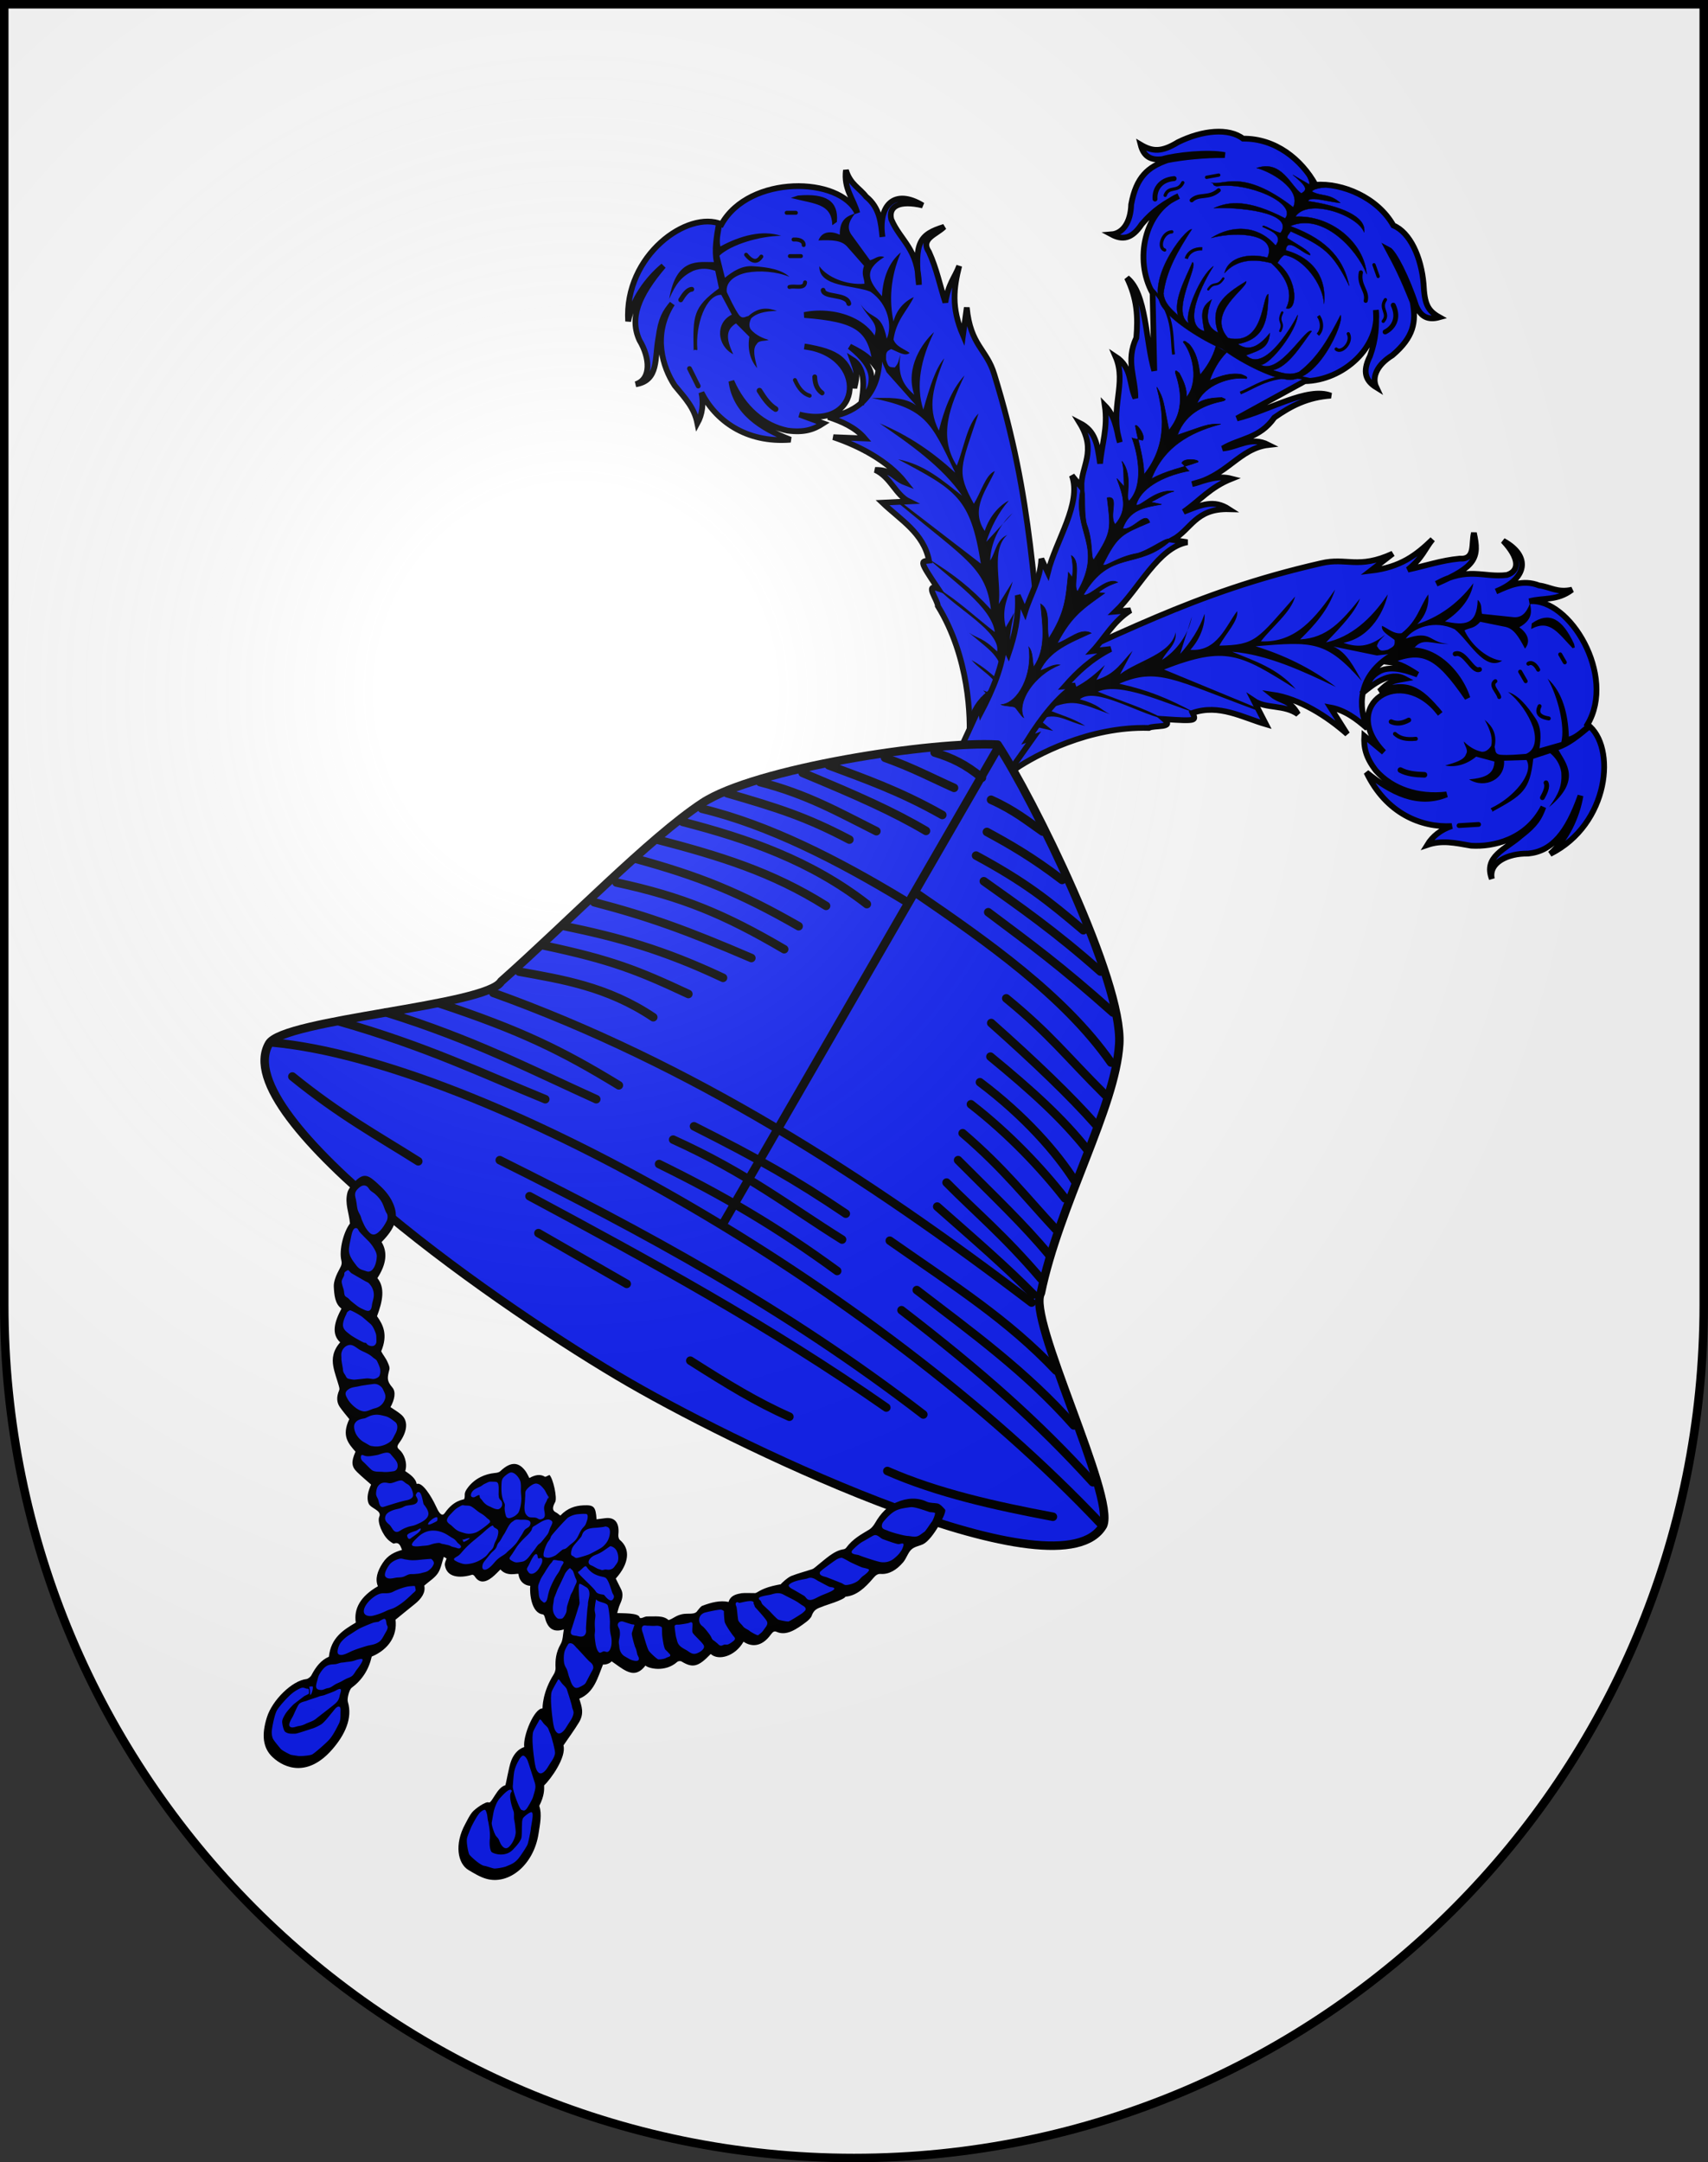 <svg xmlns="http://www.w3.org/2000/svg" xmlns:xlink="http://www.w3.org/1999/xlink" height="763" width="603" version="1.0"><rect width="100%" height="100%" fill="#333333" stroke="none"/><defs><radialGradient xlink:href="#a" id="b" gradientUnits="userSpaceOnUse" gradientTransform="matrix(1.215 0 0 1.267 -839.192 -490.49)" cx="858.042" cy="579.933" fx="858.042" fy="579.933" r="300"/><linearGradient id="a"><stop style="stop-color:#fff;stop-opacity:.314" offset="0"/><stop offset=".19" style="stop-color:#fff;stop-opacity:.251"/><stop style="stop-color:#6b6b6b;stop-opacity:.125" offset=".6"/><stop style="stop-color:#000;stop-opacity:.125" offset="1"/></linearGradient></defs><path d="M1.5 1.5v458.868c0 166.311 134.314 301.132 300 301.132s300-134.821 300-301.132V1.5H1.5z" style="fill:#fff"/><path d="M335.193 343.62c5.155 14.361 33.817 16.122 34.125-10.955-6.716-55.122-6.405-92.796-23.3-147.434-3.226-10.827-10.33-12.446-11.86-28.847l-1.63 11.954c-5.148-11.9-3.995-20.408-1.63-29.884-1.992 5.252-4.712 7.596-5.977 15.757-2.354-7.245-3.74-14.49-7.063-21.734-3.885-5.803 3.135-7.487 6.52-10.867-10.408 3.242-13.06 6.485-10.867 24.994-.35-15.719-7.97-18.836-11.954-28.254-1.288-5.627 3.482-8.347 13.584-5.977-12.096-7.346-19.346-.395-17.387 13.584-.658-6.038-1.074-12.561-7.064-17.387-2.898-3.804-6.765-5.184-8.693-11.41-1.036 8.096 3.26 12.315 4.89 18.473-7.324-15.876-46.641-16.535-58.589 4.85-14.407-6.237-42.05 13.309-40.3 41.878 1.92-9.18 8.204-18.12 15.214-23.907-10.954 12.866-14.638 22.583-10.324 32.057 4.546 7.55 5.214 16.798-1.63 19.017 10.226-1.612 8.094-11.464 9.839-20.104 1.084-8.282 2.895-10.991 5.918-14.67-8.604 13.469-4.122 27.422 1.087 35.318 4.714 5.675 8.458 9.655 9.78 16.3 2.117-3.862 2.78-8.451 1.747-13.283 5.954 11.79 18.936 21.884 38.46 20.346-12.871-4.938-23.805-12.058-25.53-25.236 4.998 11.546 13.873 19.214 24.201 21.308 7.253.974 11.355-.474 15.457-3.135l-10.324-3.803c27.381 6.94 29.802-25.862 2.173-29.341 14.456 2.332 19.219 5.633 21.558 17.9 1.51-5.918 1.082-6.99-.8-12.18 6.239 3.92 4.723 13.172 3.693 19.274 1.992-4.71 4.711-6.026 4.523-11.704-.23-4.107-3.368-8.456-9.413-13.29 6.647 3.316 8.69 5.178 11.219 8.495-1.778-16.326-7.919-20.293-30.78-22.079 13.592-2.872 32.999 3.222 32.292 20.948-1.183 15.847-12.06 21.757-21.968 23.063 5.737 1.868 11.716 4.462 15.757 9.237l-13.584-.543c10.809 3.612 23.555 10.132 30.971 19.56-4.709-1.81-5.54-5.56-12.915-5.433 6.706 3.074 8.808 10.752 14.545 13.583l-11.41.544c7.67 7.362 17.764 13.027 20.104 24.994-3.58.35-4.25-.028 3.803 11.953-5.816-2.068 0 5.072 0 7.607 13.558 21.992 14.272 48.345 13.532 58.462z" style="fill:#0f1fef;fill-opacity:1;fill-rule:evenodd;stroke:#000;stroke-width:2.48;stroke-linecap:butt;stroke-linejoin:miter;stroke-miterlimit:4;stroke-opacity:1;stroke-dasharray:none" transform="matrix(.818 0 0 .818 67.975 -19.429)"/><path d="M226.003 119.725c-1.126 6.295-2.054 12.192-.993 17.095-6.427.132-16.233-2.32-19.281 15.901 2.849-6.625 5.3-9.673 10.336-12.125 3.578-1.391 6.758-.994 9.54 0l1.591 7.554c-11.197 8.15-11.264 11.926-10.932 26.834.47-.925 1.693.446 1.608-.587-.868-10.472 3.632-23.528 10.318-23.465l4.572 8.548c-7.222 3.511-6.494 13.384.596 17.094-3.313-7.023-3.048-10.667 1.193-13.318l5.764 5.765c-.861 5.101.265 10.005 3.38 13.516-1.061-4.44-2.121-8.282-.2-10.336.928-1.789 3.446-1.193 5.168-1.789-2.385-.729-5.366-1.855-7.752-4.572-.729-1.192-.861-2.584.2-4.77 2.12-2.054 5.631-3.114 11.13-3.18-3.843-1.392-7.884-1.79-12.324 2.186-1.39.199-2.584 1.59-4.174-.596-1.987-2.916-3.578-6.427-5.168-9.74-.53-4.307 3.313-7.222 8.547-8.349 5.566-1.06 12.92-.53 18.486 1.79-3.379-3.181-9.342-4.175-15.504-4.572-5.102-.464-9.21 2.451-12.324 4.969l-2.385-9.541c5.102-4.837 17.558-8.481 26.635-8.547-8.15-2.65-17.492-.133-26.238 4.571-.728-3.379.53-6.758.795-10.137l-2.584-.199z" style="fill:#000;fill-opacity:1;fill-rule:evenodd;stroke:none" transform="matrix(.818 0 0 .818 67.975 -19.429)"/><path d="M215.469 148.547c-1.988.133-3.578 2.65-4.771 4.572" style="fill:none;stroke:#000;stroke-width:2.062;stroke-linecap:round;stroke-linejoin:miter;stroke-miterlimit:4;stroke-opacity:1;stroke-dasharray:none" transform="matrix(.818 0 0 .818 67.975 -19.429)"/><path d="M238.924 133.64c2.981 3.643 4.969 3.113 6.56.794" style="fill:none;stroke:#000;stroke-width:1.708;stroke-linecap:round;stroke-linejoin:miter;stroke-miterlimit:4;stroke-opacity:1;stroke-dasharray:none" transform="matrix(.818 0 0 .818 67.975 -19.429)"/><path d="m214.475 182.736 3.776 7.553" style="fill:none;stroke:#000;stroke-width:2.062;stroke-linecap:round;stroke-linejoin:miter;stroke-miterlimit:4;stroke-opacity:1;stroke-dasharray:none" transform="matrix(.818 0 0 .818 67.975 -19.429)"/><path d="M244.688 192.277c2.12 3.445 4.24 6.294 6.957 7.95" style="fill:none;stroke:#000;stroke-width:2.417;stroke-linecap:round;stroke-linejoin:miter;stroke-miterlimit:4;stroke-opacity:1;stroke-dasharray:none" transform="matrix(.818 0 0 .818 67.975 -19.429)"/><path d="M259.993 187.705c1.723 3.843 3.645 5.897 6.361 6.758" style="fill:none;stroke:#000;stroke-width:1.708;stroke-linecap:round;stroke-linejoin:miter;stroke-miterlimit:4;stroke-opacity:1;stroke-dasharray:none" transform="matrix(.818 0 0 .818 67.975 -19.429)"/><path d="M268.54 186.314c.067 3.511 1.326 5.632 3.18 6.957" style="fill:none;stroke:#000;stroke-width:2.062;stroke-linecap:round;stroke-linejoin:miter;stroke-miterlimit:4;stroke-opacity:1;stroke-dasharray:none" transform="matrix(.818 0 0 .818 67.975 -19.429)"/><path d="M256.416 115.551h3.975M259.397 127.08c3.247-.199 4.506 1.192 4.373 2.385M257.807 134.236h4.77M257.608 147.553c2.253-.662 6.493 1.06 6.758-1.987" style="fill:none;stroke:#000;stroke-width:1.708;stroke-linecap:round;stroke-linejoin:miter;stroke-miterlimit:4;stroke-opacity:1;stroke-dasharray:none" transform="matrix(.818 0 0 .818 67.975 -19.429)"/><path d="M320.022 167.033c-4.784 4.31-12.61 15.119-8.547 27.033-4.2-3.69-7.431-8.073-5.963-17.293-.861 2.385-.617 3.526-2.446 5.497-2.353-.142-2.771-.007-3.742-3.328-.095-2.961-.051-3.572 2.204-4.598 2.981 1.193 6.101 3.353 7.977 1.643-2.325-1.694-5.894-2.697-6.974-5.774 1.256-8.584 5.83-12.191 8.746-18.287-4.298 1.991-7.49 5.641-8.746 10.535-1.843-8.832-1.474-18.91 3.18-29.816-4.928 3.945-7.783 10.792-8.15 18.884-5.75-6.461-8.323-11.126.994-16.896-2.745-.918-4.108.928-6.162 1.392l-7.95-10.933c-1.959-2.7-1.567-5.537 1.59-9.342-2.458 1.058-6.85 1.839-6.681 9.255-3.396-1.572-7.622-1.761-9.221 2.472 6.043-.244 9.874-.074 12.324 2.584l7.354 8.349c-1.316 3.828.133 5.168.199 7.752-7.737.662-16.166-2.824-19.48-7.553-.303 9.096 15.014 8.1 22.038 10.975 7.97 5.477 9.442 15.1 7.044 20.3-2.395-11.858-6.31-7.596-11.192-14.777 3.37 6.236 7.846 7.91 5.963 13.317 1.723 5.301.404 5.487 5.168 15.902l12.721 14.312c-5.116-3.825-12.306-3.226-19.082-3.18 23.052 4.65 25.368 9.855 35.978 32.2-9.484-8.748-19.935-15.976-32.599-21.268 12.966 8.882 27.038 18.731 35.58 31.207-8.38-6.479-15.93-13.372-27.629-15.703 25.173 13.341 31.269 16.591 35.706 45l-34.895-26.842c1.653 1.438-1.446.101.17 1.442 28.73 23.834 36.993 27.415 39.087 45.196-8.671-9.481-16.236-15.23-26.842-21.809 10.06 9.27 27.169 20.75 28.52 31.54-8.165-6.264-16.191-13.91-24.494-18.79 8.5 9.06 26.953 18.672 25.5 27.178-6.238-6.14-8.053-5.369-12.079-8.053 11.366 9.429 13.607 10.149 15.434 22.48-4.809-3.579-8.512-7.572-14.427-10.736 5.27 5.947 11.785 7.61 12.079 15.77l-7.046-2.685 4.697 5.033 7.382 9.73 1.342 17.448 3.02-1.342-.672-16.106-2.348-20.467 1.677-12.414-3.355 2.684c-.685-5.487-.126-10.42 1.678-18.119l-3.691 6.375c-2.035-8.672 1.322-13.335 3.02-19.796l-6.04 9.73c1.23-9.953-3.484-23.363 3.69-29.861-4.948 2.308-4.92 7.381-7.38 11.072.202-7.099 3.721-15.442 9.73-20.467L342.573 257.5c1.999-6.205 5.242-12.685 9.73-17.783-3.329 1.597-8.178 6.097-10.401 13.085-6.564-9.58 1.249-18.33 4.362-25.835-3.988 1.518-6.04 9.394-9.06 14.092-7.623-13.803-5.846-15.442 2.013-38.921-5.066 5.005-6.263 14.987-9.394 22.48-8.144-12.836-2.878-25.671 3.355-38.921-6.04 6.697-8.902 15.328-11.072 23.822-5.3-10.401-2.167-19.42 2.348-31.204-3.849 4.479-6.177 12.137-9.059 22.145-3.296-10.175-1.2-21.593 4.627-33.427z" style="fill:#000;fill-opacity:1;fill-rule:evenodd;stroke:none" transform="matrix(.818 0 0 .818 67.975 -19.429)"/><path d="M272.16 148.957c.353 3.287 10.265 1.416 11.074 5.765" style="fill:none;stroke:#000;stroke-width:2.062;stroke-linecap:round;stroke-linejoin:miter;stroke-miterlimit:4;stroke-opacity:1;stroke-dasharray:none" transform="matrix(.818 0 0 .818 67.975 -19.429)"/><path d="M260.023 109.058c8.546 2.124 15.878 2.276 16.536 10.923l1.062-.759c.657-8.394-4.298-11.63-16.233-10.619l-1.365.455z" style="fill:#000;fill-opacity:1;fill-rule:evenodd;stroke:#000;stroke-width:1px;stroke-linecap:butt;stroke-linejoin:miter;stroke-opacity:1" transform="matrix(.818 0 0 .818 67.975 -19.429)"/><path style="fill:#0f1fef;fill-opacity:1;fill-rule:evenodd;stroke:#000;stroke-width:2.48;stroke-linecap:butt;stroke-linejoin:miter;stroke-miterlimit:4;stroke-opacity:1;stroke-dasharray:none" d="M335.193 343.62c5.155 14.361 33.817 16.122 34.125-10.955-6.716-55.122-6.405-92.796-23.3-147.434-3.226-10.827-10.33-12.446-11.86-28.847l-1.63 11.954c-5.148-11.9-3.995-20.408-1.63-29.884-1.992 5.252-4.712 7.596-5.977 15.757-2.354-7.245-3.74-14.49-7.063-21.734-3.885-5.803 3.135-7.487 6.52-10.867-10.408 3.242-13.06 6.485-10.867 24.994-.35-15.719-7.97-18.836-11.954-28.254-1.288-5.627 3.482-8.347 13.584-5.977-12.096-7.346-19.346-.395-17.387 13.584-.658-6.038-1.074-12.561-7.064-17.387-2.898-3.804-6.765-5.184-8.693-11.41-1.036 8.096 3.26 12.315 4.89 18.473-7.324-15.876-46.641-16.535-58.589 4.85-14.407-6.237-42.05 13.309-40.3 41.878 1.92-9.18 8.204-18.12 15.214-23.907-10.954 12.866-14.638 22.583-10.324 32.057 4.546 7.55 5.214 16.798-1.63 19.017 10.226-1.612 8.094-11.464 9.839-20.104 1.084-8.282 2.895-10.991 5.918-14.67-8.604 13.469-4.122 27.422 1.087 35.318 4.714 5.675 8.458 9.655 9.78 16.3 2.117-3.862 2.78-8.451 1.747-13.283 5.954 11.79 18.936 21.884 38.46 20.346-12.871-4.938-23.805-12.058-25.53-25.236 4.998 11.546 13.873 19.214 24.201 21.308 7.253.974 11.355-.474 15.457-3.135l-10.324-3.803c27.381 6.94 29.802-25.862 2.173-29.341 14.456 2.332 19.219 5.633 21.558 17.9 1.51-5.918 1.082-6.99-.8-12.18 6.239 3.92 4.723 13.172 3.693 19.274 1.992-4.71 4.711-6.026 4.523-11.704-.23-4.107-3.368-8.456-9.413-13.29 6.647 3.316 8.69 5.178 11.219 8.495-1.778-16.326-7.919-20.293-30.78-22.079 13.592-2.872 32.999 3.222 32.292 20.948-1.183 15.847-12.06 21.757-21.968 23.063 5.737 1.868 11.716 4.462 15.757 9.237l-13.584-.543c10.809 3.612 23.555 10.132 30.971 19.56-4.709-1.81-5.54-5.56-12.915-5.433 6.706 3.074 8.808 10.752 14.545 13.583l-11.41.544c7.67 7.362 17.764 13.027 20.104 24.994-3.58.35-4.25-.028 3.803 11.953-5.816-2.068 0 5.072 0 7.607 13.558 21.992 14.272 48.345 13.532 58.462z" transform="scale(-.818 .818) rotate(-60 -62.092 1007.583)"/><path style="fill:#000;fill-opacity:1;fill-rule:evenodd;stroke:none" d="M226.003 119.725c-1.126 6.295-2.054 12.192-.993 17.095-6.427.132-16.233-2.32-19.281 15.901 2.849-6.625 5.3-9.673 10.336-12.125 3.578-1.391 6.758-.994 9.54 0l1.591 7.554c-11.197 8.15-11.264 11.926-10.932 26.834.47-.925 1.693.446 1.608-.587-.868-10.472 3.632-23.528 10.318-23.465l4.572 8.548c-7.222 3.511-6.494 13.384.596 17.094-3.313-7.023-3.048-10.667 1.193-13.318l5.764 5.765c-.861 5.101.265 10.005 3.38 13.516-1.061-4.44-2.121-8.282-.2-10.336.928-1.789 3.446-1.193 5.168-1.789-2.385-.729-5.366-1.855-7.752-4.572-.729-1.192-.861-2.584.2-4.77 2.12-2.054 5.631-3.114 11.13-3.18-3.843-1.392-7.884-1.79-12.324 2.186-1.39.199-2.584 1.59-4.174-.596-1.987-2.916-3.578-6.427-5.168-9.74-.53-4.307 3.313-7.222 8.547-8.349 5.566-1.06 12.92-.53 18.486 1.79-3.379-3.181-9.342-4.175-15.504-4.572-5.102-.464-9.21 2.451-12.324 4.969l-2.385-9.541c5.102-4.837 17.558-8.481 26.635-8.547-8.15-2.65-17.492-.133-26.238 4.571-.728-3.379.53-6.758.795-10.137l-2.584-.199z" transform="scale(-.818 .818) rotate(-60 -62.092 1007.583)"/><path style="fill:none;stroke:#000;stroke-width:2.062;stroke-linecap:round;stroke-linejoin:miter;stroke-miterlimit:4;stroke-opacity:1;stroke-dasharray:none" d="M215.469 148.547c-1.988.133-3.578 2.65-4.771 4.572" transform="scale(-.818 .818) rotate(-60 -62.092 1007.583)"/><path style="fill:none;stroke:#000;stroke-width:1.708;stroke-linecap:round;stroke-linejoin:miter;stroke-miterlimit:4;stroke-opacity:1;stroke-dasharray:none" d="M238.924 133.64c2.981 3.643 4.969 3.113 6.56.794" transform="scale(-.818 .818) rotate(-60 -62.092 1007.583)"/><path style="fill:none;stroke:#000;stroke-width:2.062;stroke-linecap:round;stroke-linejoin:miter;stroke-miterlimit:4;stroke-opacity:1;stroke-dasharray:none" d="m214.475 182.736 3.776 7.553" transform="scale(-.818 .818) rotate(-60 -62.092 1007.583)"/><path style="fill:none;stroke:#000;stroke-width:2.417;stroke-linecap:round;stroke-linejoin:miter;stroke-miterlimit:4;stroke-opacity:1;stroke-dasharray:none" d="M244.688 192.277c2.12 3.445 4.24 6.294 6.957 7.95" transform="scale(-.818 .818) rotate(-60 -62.092 1007.583)"/><path style="fill:none;stroke:#000;stroke-width:1.708;stroke-linecap:round;stroke-linejoin:miter;stroke-miterlimit:4;stroke-opacity:1;stroke-dasharray:none" d="M259.993 187.705c1.723 3.843 3.645 5.897 6.361 6.758" transform="scale(-.818 .818) rotate(-60 -62.092 1007.583)"/><path style="fill:none;stroke:#000;stroke-width:2.062;stroke-linecap:round;stroke-linejoin:miter;stroke-miterlimit:4;stroke-opacity:1;stroke-dasharray:none" d="M268.54 186.314c.067 3.511 1.326 5.632 3.18 6.957" transform="scale(-.818 .818) rotate(-60 -62.092 1007.583)"/><path style="fill:none;stroke:#000;stroke-width:1.708;stroke-linecap:round;stroke-linejoin:miter;stroke-miterlimit:4;stroke-opacity:1;stroke-dasharray:none" d="M256.416 115.551h3.975M259.397 127.08c3.247-.199 4.506 1.192 4.373 2.385M257.807 134.236h4.77M257.608 147.553c2.253-.662 6.493 1.06 6.758-1.987" transform="scale(-.818 .818) rotate(-60 -62.092 1007.583)"/><path style="fill:#000;fill-opacity:1;fill-rule:evenodd;stroke:none" d="M320.022 167.033c-4.784 4.31-12.61 15.119-8.547 27.033-4.2-3.69-7.431-8.073-5.963-17.293-.861 2.385-.617 3.526-2.446 5.497-2.353-.142-2.771-.007-3.742-3.328-.095-2.961-.051-3.572 2.204-4.598 2.981 1.193 6.101 3.353 7.977 1.643-2.325-1.694-5.894-2.697-6.974-5.774 1.256-8.584 5.83-12.191 8.746-18.287-4.298 1.991-7.49 5.641-8.746 10.535-1.843-8.832-1.474-18.91 3.18-29.816-4.928 3.945-7.783 10.792-8.15 18.884-5.75-6.461-8.323-11.126.994-16.896-2.745-.918-4.108.928-6.162 1.392l-7.95-10.933c-1.959-2.7-1.567-5.537 1.59-9.342-2.458 1.058-6.85 1.839-6.681 9.255-3.396-1.572-7.622-1.761-9.221 2.472 6.043-.244 9.874-.074 12.324 2.584l7.354 8.349c-1.316 3.828.133 5.168.199 7.752-7.737.662-16.166-2.824-19.48-7.553-.303 9.096 15.014 8.1 22.038 10.975 7.97 5.477 9.442 15.1 7.044 20.3-2.395-11.858-6.31-7.596-11.192-14.777 3.37 6.236 7.846 7.91 5.963 13.317 1.723 5.301.404 5.487 5.168 15.902l12.721 14.312c-5.116-3.825-12.306-3.226-19.082-3.18 23.052 4.65 25.368 9.855 35.978 32.2-9.484-8.748-19.935-15.976-32.599-21.268 12.966 8.882 27.038 18.731 35.58 31.207-8.38-6.479-15.93-13.372-27.629-15.703 25.173 13.341 31.269 16.591 35.706 45l-34.895-26.842c1.653 1.438-1.446.101.17 1.442 28.73 23.834 36.993 27.415 39.087 45.196-8.671-9.481-16.236-15.23-26.842-21.809 10.06 9.27 27.169 20.75 28.52 31.54-8.165-6.264-16.191-13.91-24.494-18.79 8.5 9.06 26.953 18.672 25.5 27.178-6.238-6.14-8.053-5.369-12.079-8.053 11.366 9.429 13.607 10.149 15.434 22.48-4.809-3.579-8.512-7.572-14.427-10.736 5.27 5.947 11.785 7.61 12.079 15.77l-7.046-2.685 4.697 5.033 7.382 9.73 1.342 17.448 3.02-1.342-.672-16.106-2.348-20.467 1.677-12.414-3.355 2.684c-.685-5.487-.126-10.42 1.678-18.119l-3.691 6.375c-2.035-8.672 1.322-13.335 3.02-19.796l-6.04 9.73c1.23-9.953-3.484-23.363 3.69-29.861-4.948 2.308-4.92 7.381-7.38 11.072.202-7.099 3.721-15.442 9.73-20.467L342.573 257.5c1.999-6.205 5.242-12.685 9.73-17.783-3.329 1.597-8.178 6.097-10.401 13.085-6.564-9.58 1.249-18.33 4.362-25.835-3.988 1.518-6.04 9.394-9.06 14.092-7.623-13.803-5.846-15.442 2.013-38.921-5.066 5.005-6.263 14.987-9.394 22.48-8.144-12.836-2.878-25.671 3.355-38.921-6.04 6.697-8.902 15.328-11.072 23.822-5.3-10.401-2.167-19.42 2.348-31.204-3.849 4.479-6.177 12.137-9.059 22.145-3.296-10.175-1.2-21.593 4.627-33.427z" transform="scale(-.818 .818) rotate(-60 -62.092 1007.583)"/><path style="fill:none;stroke:#000;stroke-width:2.062;stroke-linecap:round;stroke-linejoin:miter;stroke-miterlimit:4;stroke-opacity:1;stroke-dasharray:none" d="M272.16 148.957c.353 3.287 10.265 1.416 11.074 5.765" transform="scale(-.818 .818) rotate(-60 -62.092 1007.583)"/><path style="fill:#000;fill-opacity:1;fill-rule:evenodd;stroke:#000;stroke-width:1px;stroke-linecap:butt;stroke-linejoin:miter;stroke-opacity:1" d="M260.023 109.058c8.546 2.124 15.878 2.276 16.536 10.923l1.062-.759c.657-8.394-4.298-11.63-16.233-10.619l-1.365.455z" transform="scale(-.818 .818) rotate(-60 -62.092 1007.583)"/><path d="M372.656 41.71c-10.803-6.479-25.012-8.704-37.034-1.6-7.73-1.014-17.02 5.564-23.597 15.42-3.904 7.182-7.397 9.016-13.408 8.938 3.513 3.592 7.026 3.904 11.242.703 4.179-4.411 15.477-12.626 22.484-14.99-7.768 4.373-15.34 9.915-20.377 14.287-5.777 6.714-8.04 12.96-3.981 24.358 3.67 6.792 3.123 12.647-.937 15.458 5.387-.156 8.666-2.654 9.134-10.305 1.405-7.807 4.216-13.038 7.73-18.503-9.603 12.804-3.046 33.336 11.241 41.924l17.332 28.573c-10.071-9.602-19.44-27.168-30.213-28.808 8.275 5.621 12.569 12.18 16.394 20.377.937 11.085 8.432 15.145 12.648 22.718-5.465-3.748-7.651-10.774-16.395-11.242 10.227 7.573 8.744 20.532 20.142 31.15-4.528-4.685-7.65-8.9-13.584-10.54 6.167 7.807 7.182 15.146 10.773 22.718-5.23-6.635-8.587-11.163-16.394-10.773 12.803 6.948 9.68 15.77 14.52 23.655l-6.089-2.342c9.837 8.431 7.963 27.637 11.945 41.455l-5.387-3.747c4.138 8.04 3.591 15.613 5.387 23.42-2.108-1.56-4.216-3.122-6.324-4.684 5.153 7.963 7.495 15.692 9.134 23.89l-3.747-2.577c4.138 7.495 5.7 19.908 6.09 30.213l-1.67-1.95 4.115 44.138h18.481l4.117-44.137-1.67 1.95c.39-10.306 1.951-22.719 6.089-30.214l-3.748 2.577c1.64-8.198 3.982-15.927 9.135-23.89l-6.324 4.684c1.796-7.807 1.25-15.38 5.387-23.42l-5.387 3.747c3.981-13.818 2.108-33.024 11.945-41.455l-6.09 2.342c4.84-7.885 1.718-16.707 14.521-23.655-7.807-.39-11.164 4.138-16.395 10.773 3.592-7.572 4.607-14.91 10.774-22.718-5.933 1.64-9.056 5.855-13.584 10.54 11.398-10.618 9.915-23.577 20.142-31.15-8.744.468-10.93 7.494-16.395 11.242 4.216-7.573 11.71-11.633 12.648-22.718 3.825-8.198 8.119-14.756 16.394-20.377-10.773 1.64-20.142 19.206-30.213 28.808L410.99 117.4c14.287-8.588 20.844-29.12 11.242-41.924 3.513 5.465 6.323 10.696 7.729 18.503.468 7.65 3.747 10.149 9.134 10.305-4.06-2.81-4.606-8.666-.937-15.458 4.06-11.398 1.796-17.644-3.982-24.358-9.36-7.33-13.241-9.867-20.376-14.286 2.7-.141 13.106 6.568 22.484 14.989 4.216 3.2 7.73 2.889 11.242-.703-6.011.078-8.53-1.951-13.115-9.036-6.578-9.466-16.16-16.336-23.89-15.321-12.022-7.105-28.417-4.88-37.864 1.6z" style="fill:#0f1fef;fill-opacity:1;fill-rule:evenodd;stroke:#000;stroke-width:2.48;stroke-linecap:butt;stroke-linejoin:miter;stroke-miterlimit:4;stroke-opacity:1;stroke-dasharray:none" transform="scale(.818) rotate(30 399.29 424.82)"/><path d="M318.463 69.912c-5.285 3.645-4.83 8.656-2.734 11.755" style="fill:none;stroke:#000;stroke-width:2.126;stroke-linecap:round;stroke-linejoin:miter;stroke-miterlimit:4;stroke-opacity:1;stroke-dasharray:none" transform="scale(.818) rotate(30 399.29 424.82)"/><path d="M322.587 69.549c.34 4.881-4.61 4.068-3.864 8.542M334.384 58.972l-4.068 3.458" style="fill:none;stroke:#000;stroke-width:1.417;stroke-linecap:round;stroke-linejoin:miter;stroke-miterlimit:4;stroke-opacity:1;stroke-dasharray:none" transform="scale(.818) rotate(30 399.29 424.82)"/><path d="M337.639 64.667c-1.83 5.424-6.712 5.356-7.933 9.56" style="fill:none;stroke:#000;stroke-width:1.772;stroke-linecap:round;stroke-linejoin:miter;stroke-miterlimit:4;stroke-opacity:1;stroke-dasharray:none" transform="scale(.818) rotate(30 399.29 424.82)"/><path d="M329.096 90.295c-3.458 2.17-1.83 9.018 1.22 8.34" style="fill:none;stroke:#000;stroke-width:1.417;stroke-linecap:round;stroke-linejoin:miter;stroke-miterlimit:4;stroke-opacity:1;stroke-dasharray:none" transform="scale(.818) rotate(30 399.29 424.82)"/><path d="M344.147 90.092c-2.915 1.356-4.61 4.339-3.864 7.119" style="fill:none;stroke:#000;stroke-width:1.417;stroke-linecap:butt;stroke-linejoin:miter;stroke-miterlimit:4;stroke-opacity:1;stroke-dasharray:none" transform="scale(.818) rotate(30 399.29 424.82)"/><path d="M358.385 96.6c-.271 5.086-2.983 2.848-3.254 7.323" style="fill:none;stroke:#000;stroke-width:1px;stroke-linecap:round;stroke-linejoin:miter;stroke-opacity:1" transform="scale(.818) rotate(30 399.29 424.82)"/><path d="M365.3 38.43c1.221 1.355 4.873 3.3 4.882 4.474h-8.136c7.64 1.332 8.803 2.24 7.12 5.085-5.575-.477-14.66-8.462-22.171.203 4.847-1.577 21.319-2.306 22.17 6.712-27.62-3.69-30.54 7.088-36.001 8.543 1.828-.567.42.925 2.941.127 10.408-8.39 33.56-11.117 32.45-2.771-18.043.837-24.764 5.792-28.882 11.593 7.9-5.21 31.118-16.173 30.301-5.22-2.509 1.085-8.77.293-8.131 1.56-.468.757 10.204-2.602 8.95 4.27-10.798-3.792-20.566 1.375-25.672 11.083 8.785-8.696 24.047-15.636 25.265-4.777-6.858 1.733-14.927 7.644-12.703 15.008 1.606-7.805 7.934-11.795 15.292-13.788 10.189 2.121 15.05 7.572 15.31 13.628 5.044-.78-1.172-13.425-13.018-15.052.2-1.757-.053-2.256.816-4.38 7.72-3.054 20.818 2.442 25.422 9.669-4.092-9.44-12.84-15.094-25.831-11.797-2.543-5.512 6.78-2.305 10.17-3.458-.355-1.445-7.9-1.228-12.175-1.403-.742-.522-.277-2.27-.232-3.275 15.681-1.58 20.404-1.04 33.604 7.734-6.997-7.824-16.778-12.803-34.914-9.608 9.125-12.164 29.753-5.803 38.938 1.467-7.871-11.297-26.156-14.42-39.052-6.102.432-9.582 22.66-14.14 29.086-8.95-2.562-6.705-15.233-4.571-27.662.408-.769-2.344 8.271-4.204 12.407-6.306-6.53-1.235-8.277 1.768-13.05 1.865-.227-1.664 4.692-4.78 6.948-6.746-8.068 5.085-6.577 5.085-14.441.203z" style="fill:#000;fill-opacity:1;fill-rule:evenodd;stroke:#000;stroke-width:.125;stroke-linecap:butt;stroke-linejoin:round;stroke-miterlimit:4;stroke-opacity:1;stroke-dasharray:none" transform="scale(.818) rotate(30 399.29 424.82)"/><path style="fill:none;stroke:#000;stroke-width:2.126;stroke-linecap:round;stroke-linejoin:miter;stroke-miterlimit:4;stroke-opacity:1;stroke-dasharray:none" d="M427.671 69.912c5.285 3.645 4.83 8.656 2.734 11.755" transform="scale(.818) rotate(30 399.29 424.82)"/><path style="fill:none;stroke:#000;stroke-width:1.417;stroke-linecap:round;stroke-linejoin:miter;stroke-miterlimit:4;stroke-opacity:1;stroke-dasharray:none" d="M423.546 69.549c-.339 4.881 4.61 4.068 3.865 8.542M411.75 58.972l4.067 3.458" transform="scale(.818) rotate(30 399.29 424.82)"/><path style="fill:none;stroke:#000;stroke-width:1.772;stroke-linecap:round;stroke-linejoin:miter;stroke-miterlimit:4;stroke-opacity:1;stroke-dasharray:none" d="M408.495 64.667c1.83 5.424 6.712 5.356 7.932 9.56" transform="scale(.818) rotate(30 399.29 424.82)"/><path style="fill:none;stroke:#000;stroke-width:1.417;stroke-linecap:round;stroke-linejoin:miter;stroke-miterlimit:4;stroke-opacity:1;stroke-dasharray:none" d="M417.038 90.295c3.457 2.17 1.83 9.018-1.22 8.34" transform="scale(.818) rotate(30 399.29 424.82)"/><path style="fill:none;stroke:#000;stroke-width:1.417;stroke-linecap:butt;stroke-linejoin:miter;stroke-miterlimit:4;stroke-opacity:1;stroke-dasharray:none" d="M401.986 90.092c2.916 1.356 4.61 4.339 3.865 7.119" transform="scale(.818) rotate(30 399.29 424.82)"/><path d="M373.018 123.183c-9.569 1.256-24.007.402-29.888-2.175-13.695-4.136-10.102-34.51-7.118-36.001-.543 10.848-.678 20.679 3.254 30.103 2.508 3.415 5.627 3.967 10.17 5.085-5.017-4.678-5.153-14.848-6.102-22.984 3.119-.678 2.373 23.255 11.797 23.594-3.661-2.17-6.102-20.611-3.051-26.645-.204 2.373-.814 29.153 10.576 26.238-4.339-5.22-6.847-7.797-4.067-13.424 1.017 6.78 3.457 11.526 9.56 10.983-8.815-7.661-6.238-15.119-.611-25.22 2.17 2.033-8.48 20.449 5.461 25.097 15.557-4.783 3.427-23.064 5.597-25.098 5.627 10.102 8.203 17.56-.61 25.221 6.101.543 8.542-4.203 9.559-10.983 2.78 5.627.271 8.204-4.068 13.424 11.39 2.915 10.78-23.865 10.577-26.238 3.05 6.034.61 24.475-3.051 26.645 9.424-.34 8.678-24.272 11.797-23.594-.95 8.136-1.085 18.306-6.102 22.984 4.542-1.118 7.661-1.67 10.17-5.085 3.932-9.424 3.796-19.255 3.254-30.103 2.983 1.492 6.577 31.865-7.119 36.001-5.88 2.577-20.6 3.431-29.985 2.175z" style="fill:#000;fill-opacity:1;fill-rule:evenodd;stroke:#000;stroke-width:.125;stroke-linecap:round;stroke-linejoin:miter;stroke-miterlimit:4;stroke-opacity:1;stroke-dasharray:none" transform="scale(.818) rotate(30 399.29 424.82)"/><path style="fill:none;stroke:#000;stroke-width:1px;stroke-linecap:round;stroke-linejoin:miter;stroke-opacity:1" d="M387.748 96.6c.272 5.086 2.984 2.848 3.255 7.323" transform="scale(.818) rotate(30 399.29 424.82)"/><path d="M372.617 123.485h-2.366c1.246 4.732 1.103 9.695.265 14.195-3.35-4.441-6.469-7.724-10.745-9.154-.84 0-2.934-.668-2.604.502 6.243 2.36 14.54 11.497 13.084 19.928-1.639-3.205-4.306-5.278-8.029-7.557-.707.133-2.5-.82-1.287.9 5.302 4.717 11.724 11.97 9.846 22.708-8.19-9.242-8.503-10.563-13.796-13.442 6.726 6.855 16.785 18.297 14.062 35.464-3.662-6.212-8.972-10.662-13.792-16.41-.093-1.301 6.36 1.506 5.857 3.915-1.106.089-3.297 1.263-4.403 1.351 6.473 5.5 14.567 15.402 12.47 24.144-2.171.173-3.674-10.347-11.276-13.266 2.373 2.005 4.245 6.014 6.368 9.021l-4.51-1.459c6.102 5.002 10.869 9.168 9.286 17.511-4.423-1.656-4.5-12.083-8.756-8.225 7.799 10.46 9.248 11.481 8.358 25.869-1.373.814-3.63-6.052-10.556-11.746-4.83-5.287-7.516-13.748-9.608-12 5.9 18.519 20.823 16.153 20.96 39.267-3.027-.683-4.633-11.975-10.082-12.072 2.181 2.402 3.778 4.805 5.04 7.96l-2.52-1.062c4.806 10.475 7.44 15.771 6.898 28.92-3.493-3.715-5.232-11.022-10.48-11.144 5.843 8.19 11.852 15.63 11.011 25.073-2.034-2.123-3.4-5.331-6.102-6.368 7.351 9.114 8.186 23.241 2.087 27.427 1.194.044 4.81-2 5.596-1.956.785-.045 4.402 2 5.596 1.956-6.099-4.186-5.264-18.313 2.088-27.427-2.703 1.037-4.068 4.245-6.103 6.368-.84-9.444 5.169-16.882 11.011-25.073-5.248.122-6.987 7.43-10.48 11.144-.54-13.149 2.093-18.445 6.898-28.92l-2.52 1.061c1.262-3.154 2.86-5.557 5.04-7.96-5.448.098-7.055 11.39-10.081 12.073.136-23.114 15.06-20.748 20.96-39.267-2.092-1.748-4.778 6.713-9.608 12-6.927 5.694-9.184 12.56-10.556 11.746-.89-14.388.559-15.408 8.357-25.869-4.255-3.858-4.333 6.57-8.755 8.225-1.583-8.343 3.183-12.51 9.286-17.511l-4.51 1.46c2.122-3.008 3.994-7.017 6.367-9.022-7.601 2.919-9.105 13.44-11.276 13.266-2.096-8.742 5.997-18.643 12.47-24.144-1.105-.088-3.297-1.262-4.402-1.35-.503-2.41 5.95-5.217 5.856-3.916-4.82 5.748-10.13 10.198-13.791 16.41-2.724-17.167 7.335-28.609 14.062-35.464-5.294 2.879-5.606 4.2-13.797 13.442-1.878-10.738 4.544-17.991 9.846-22.709 1.214-1.72-.58-.766-1.287-.899-3.723 2.279-6.39 4.352-8.028 7.557-1.457-8.431 6.84-17.569 13.084-19.928.33-1.17-1.764-.502-2.604-.502-4.277 1.43-7.395 4.713-10.746 9.154-.838-4.5-.98-9.463.266-14.195h-2.919z" style="fill:#000;fill-opacity:1;fill-rule:evenodd;stroke:#000;stroke-width:.25;stroke-linecap:butt;stroke-linejoin:miter;stroke-miterlimit:4;stroke-opacity:1;stroke-dasharray:none" transform="scale(.818) rotate(30 399.29 424.82)"/><path d="M331.895 115.344c15.925 4.004 19.557 14.434 24.306 20.394M413.752 115.344c-15.924 4.004-19.556 14.434-24.306 20.394" style="fill:none;stroke:#000;stroke-width:1.25;stroke-linecap:butt;stroke-linejoin:miter;stroke-miterlimit:4;stroke-opacity:1;stroke-dasharray:none" transform="scale(.818) rotate(30 399.29 424.82)"/><path d="M-531.006 431.457c0-10 60-50 60-60 10-30 20-70 30-90s60-60 80-70c20 10 80 50 90 70s10 60 20 90c0 10 58.779 48.926 60 60 0 30-120 40-170 40s-170-10-170-40z" style="fill:#0f1fef;fill-opacity:1;stroke:#000;stroke-width:3;stroke-linecap:round;stroke-linejoin:round;stroke-miterlimit:4;stroke-dasharray:none" transform="rotate(30 -100.142 1567.975)"/><path d="M-461.326 343.357c18.081-5.975 34.011-10.209 57.512-12.166m-63.41 34.096c14.21-5.084 29.53-11.054 49.032-9.738m-46.083-2.607c23.14-7.54 33.12-8.997 52.72-10.69m-44.97-11.42c19.48-5.338 33.35-7.783 57.88-10.692m-54.563.738c22.72-7.308 38.73-9.386 63.041-9.217m-61.198-1.475c22.028-5.754 37.13-8.017 61.567-8.11m-58.618-1.475c22.127-6.092 41.016-10.452 63.41-9.585m-58.618-.369c22.818-6.338 46.016-10.779 70.783-7.373m-67.226-.04c23.081-6.818 50.368-8.281 77.88-7.702m-72.958-1.475c18.084-4.446 28.272-6.73 45.585-7.413m-37.474-1.803c16.633-4.622 29.254-4.644 44.24-5.53m-32.85-4.797c21.042-2.754 34.622-4.184 47.965-4.051m-41.31-2.88c12.991-2.125 25.632-4.685 43.483-4.866m-13.363-17.731c6.143-1.424 11.497-1.884 18.911-.628m-33.159 10.99c10.366-1.87 17.792-2.095 26.414-2.99m-119.3 156.71c29.235-6.044 45.698-7.24 69.31-6.635m99.498 18.194c-26.38-2.836-47.926-2.947-73.324-1.236m-110.23 1.843c31.537-7.096 54.505-8.072 79.591-10.562m99.916-.509c-22.178-.764-40.86-3.526-69.277-.726m65.851-7.842c-21.654-1.515-36.269-1.355-61.828.09m-127.16 30.62c31.476-7.862 52.728-9.333 76.911-12.635m-81.335 37.703c21.47 3.42 36.545 3.002 53.456 3.687m198.06 11.838c19.168-2.123 38.837-8.28 58.697-15.245m-216.59-5.56c48.112-1.513 96.338-2.682 146.38 1.594m-137.14 8.11 35.96-.079m32.981 12.245c15.786.671 27.53.987 40.184-.368m-133.82-27.27c55.913-3.444 112.64-5.258 174.38 2.949m-25.069-28.018c35.871 4.803 61.205 9.997 88.848 18.802m-87.742-27.65c23.963 3.168 47.926 5.576 71.89 13.641m-88.849-23.963c28.176 2.432 50.155 3.315 73.733 10.323m-67.06-46.999c17.818 4.801 31.445 8.039 44.42 12.84m-43.988-3.953c14.114 3.885 27.068 6.031 45.84 12.711m-44.465-3.723c18.113 3.64 31.677 6.238 44.924 9.878m-50.085-36.79c18.945 3.535 30.84 8.48 45.346 12.903m-47.926-23.2c16.978 2.308 33.226 7.224 45.346 12.14m-46.47-20.47c19.656 2.402 35.883 7.931 46.452 13.462m-47.774-23.136c18.587 3.076 32.907 6.151 45.93 11.313m-51.613-21.725c20.333 4.178 37.298 8.356 49.77 12.535m-49.527-22.731c19.822 3.244 28.377 7.028 47.315 12.039m-68.024-35.176c19.307 2.334 31.21 3.548 55.858 8.632m-62.673-17.327c15.53 1.497 30.397 2.664 51.613 7.004m-58.508-13.472c19.761-.552 29.938.985 45.973 3.887m-46.84-13.023c9.043-.258 18.545-.287 31.466 1.394m-35.87-11.966c9.027-.925 14.982.116 21.363.618" style="fill:none;stroke:#000;stroke-width:3;stroke-linecap:round;stroke-linejoin:round;stroke-miterlimit:4;stroke-dasharray:none" transform="rotate(30 -100.142 1567.975)"/><path d="M-270.242 288.597c-26.078-12.21-59.914-15.106-88.715-17.326m106.78 104.7c-73.074-9.302-146.15-12.814-219.22.37m279.8 55.114c-112.76-33.76-271.61-31.56-338.3-1.09m169.59-217.52-.13 193.92" style="fill:none;stroke:#000;stroke-width:3;stroke-linecap:round;stroke-linejoin:miter;stroke-miterlimit:4;stroke-dasharray:none" transform="rotate(30 -100.142 1567.975)"/><path style="fill-rule:evenodd" d="M186.859 458.203c.807-3.128 2.286-3.059 5.606-2.578 2.196.317 4.318.735 6.305 1.749 2.946 1.503 3.729 3.367 2.699 6.508-.062.187-.128.37-.224.649 2.74 1.043 4.037 3.02 3.811 6.084 3.033.778 4.274 3.114 4.959 6.057 2.564.806 5.004 1.929 5.609 5.167.896.407 1.985.651 2.891 1.126.45.234 1.233.582 1.4.999.616 1.533.875 2.042 3.075 2.576 1.486.361 2.12 1.769 2.161 3.275 1.266.071 2.427.055 3.563.22 2.039.296 3.227 1.599 3.256 3.652.018 1.307-.602 1.865.929 2.06 1.523.194 3.612 1.305 4.106 2.833 1.34.074 3.307.134 4.328.988.977-.878 5.001.608 7.404 1.773.994.482 2.771 1.354 2.908.247.375-3.042 2.655-3.791 2.604-3.979-.217-.813-.987-.66-.666-2.235.421-2.064 2.162-3.641 4.183-4.645.401-.199.919-.452 1.074-.813 1.177-2.745 3.247-3.066 5.742-2.33.608.18 1.18.48 1.837.755.869-1 1.945-1.663 3.38-1.625.216.006.44-.353.835-.694 1.262.196 4.877 2.913 4.896 3.761.025 1.118.438 1.629 1.57 1.566.432-.023.869.059 1.401.101.658-1.869 2.147-2.931 3.914-3.714 2.372-1.052 3.013-.943 4.899.995.6-.317 1.225-.654 1.854-.98 2.076-1.075 3.903-.555 5.17 1.399.216.332.667.67 1.044.714 3.669.426 5.299 2.867 4.187 6.479.879.4 1.769.812 2.662 1.215 1.041.47 1.569 1.264 1.704 2.407.07.599.36 1.172.534 1.706 1.336-.479 4.809-1.952 5.649-1.4.522.343 1.031-.561 1.63-.786 1.914-.721 3.547-1.683 5.447-1.395.944-.713.948-1.294 2.323-2.169 1.145-.729 3.084-1.021 3.063-1.958.038-.246.217-1.007.424-1.182 1.622-1.375 3.359-2.547 5.558-3.044-.468-1.279.951-2.054 1.827-2.566.409-.239 2.772-1.116 3.088-1.25.458-.193.625-1.083 3.012-2.684.554-.388 1.15-.715 1.728-1.069-.083-.063.656-1.701 1.287-2.249 1.233-1.07 2.606-1.979 3.895-2.987.256-.2.413-.54.583-.835 1.106-1.924 1.917-4.071 4.038-5.214.154-.083.326-.272.354-.436.338-2.042 1.67-3.486 2.898-5.016.316-.395.464-1.032.46-1.557-.015-2.037.669-3.813 2.125-5.166 1.926-1.789 4.251-2.76 6.924-2.922.917-.056 1.807-.484 2.718-.705.745-.181 2.456.264 2.592.31.769.426 1.055 5.801-.503 7.425-.619.646-1.634 1.143-2.003 1.923-.37.784.032 1.899-.204 2.789-.499 1.876-1.693 3.249-3.587 3.881-.68.227-.989.607-1.169 1.317-.582 2.296-1.539 4.377-3.927 5.503.051.671-3.493 3.225-3.706 3.437-.743.739-1.909 1.193-1.521 2.653.112.425-.161 1.035-.421 1.462-1.287 2.115-2.705 4.105-5.501 4.299-.608.042-.87.278-.966.938-.435 2.979-3.002 3.758-5.326 3.646.04 2.989-3.099 5.35-5.902 4.935-1.141 3.188-2.227 3.902-5.701 3.846-.321-.006-.821.217-.944.474-1.333 2.786-5.747 3.665-6.808 3.466-.355 2.01-1.919 2.516-3.63 2.604-1.495.076-3.002-.106-4.687-.183-.171.605-1.014 1.122-1.555 1.302.508 2.524 1.686 5.205-.914 7.56 1.475.97 3.111 1.799 3.058 3.768-.044 1.636-.32 3.266-.512 5.064 2.277 1.573 1.565 6.486.859 8.084.539.61 1.436 1.556 1.598 3.682 1.744 1.041 2.59 2.809 3.521 4.464 3.039 5.403-.015 10.856-6.005 11.9-1.704.297-3.48.252-5.224.244-3.422-.016-6.732-2.809-6.882-6.929-.031-.838-.154-1.711.025-2.508.194-.86 1.694-3.079 2.506-3.098.875-.021-.104-3.167 1.521-4.208.146-.094-1.637-3.223-1.895-4.483-.245-1.201.014-2.403 1.188-3.31-1.821-1.622-2.855-7.082-.921-7.771-.083-.121-2.172-2.516-1.938-6.392.023-.385-.139-.887-.397-1.164-1.146-1.227-2.013-2.481-2.026-4.311-.006-.836-.756-1.666-1.21-2.58-2.107 1.631-4.063 1.192-5.984-.181-.229-.164-.596-.338-.827-.269-2.928.876-6.009-2.313-6.664-3.36-1.417.482-3.113.277-4.266-.79-.228-.211-2.1 1.547-4.753.918-.207.488-.456 1.296-.868 2.01-.934 1.618-2.333 2.063-4.088 1.439-.261-.093-.67-.15-.857-.014-2.284 1.664-5.391 2.76-7.471.984-.372-.317-.377-.663-.535-1.241h-.846c.297 1.053.907 2.135.802 3.143-.11 1.052-.909 2.031-1.479 3.188 1.28.959 1.085 2.342.25 3.811-.786 1.381-1.543 2.778-2.332 4.202 2.556 2.351 2.386 5.312-.575 8.006 1.063 2.349.885 4.604-.482 6.777-.294.468.335 2.132.987 2.551 3.317 2.128 3.71 5.532 2.72 8.981-1.88 6.548-8.277 7.344-12.647 6.646-3.48-.557-5.539-2.513-6.6-5.787-1.05-3.241.965-8.135 4.026-9.666.316-.158.643-.71.622-1.059-.104-1.721.198-3.268 1.563-4.509-2.065-3.18-.248-5.539 1.649-7.852-2.321-1.98-2.438-4.566.263-7.767-1.661-.871-2.123-2.342-1.989-4.092.136-1.777 1.3-2.845 2.705-3.854-.907-.495-1.71-1.05-2.689-.265-.142.113-1.31.007-1.493-.016-2.304-.275-5.274-1.885-5.419-2.864-.197-1.323-3.037-.525-4.214-1.148-1.305-.69-1.761-1.988-1.923-3.208-1.687-.239-3.295-.427-4.888-.705-2.046-.357-2.742-1.096-3.06-3.076-2.626-.634-5.351-1.146-5.73-4.583-1.26-.344-2.535-.642-3.776-1.045-1.251-.407-2.139-1.193-2.376-2.595-.043-.256-.411-.491-.674-.669-1.277-.861-2.646-1.607-3.838-2.571-1.33-1.074-2.197-2.461-1.604-4.425-3.182-.481-4.045-2.725-4.172-5.455-2.118-.134-3.483-1.498-4.694-2.792-.72-.768-.993-2.18-1.005-3.307-.008-.77-.159-1.099-.715-1.505-1.956-1.428-3.275-4.718-2.912-6.626-1.642-1.621-3.842-2.645-4.66-4.601-.222-.513-.146-1.134-.006-1.676z" clip-rule="evenodd" transform="rotate(30 1059.1 419.304) scale(1.332 1.933)"/><g style="fill:#0f1fef;fill-opacity:1"><path style="fill:#0f1fef;fill-opacity:1" d="M215.821 487.482c.497-.237.993-.332 1.521-.491.372-.112 1.007-.576 1.107-.985.106-.435-.474-1.104-.801-1.336-.439-.311-1.25-.702-1.682-.905-.393-.186-1.009-.14-1.438-.206a9.705 9.705 0 0 0-1.481-.104c-.861 0-1.702.104-2.587.104-.886 0-2.141-.233-2.938.165-.764.382-1.187 1.186-.805 1.991.167.351.497.592.74.906.314.406 1.528 1.309 1.769 1.56.424.442.716.498 1.273.699.348.126.638.334 1.068.31.287-.017 1.375-.295 1.641-.413.432-.193 2.166-1.081 2.613-1.295zM210.521 482.036c.145-.017.351-.123.474-.123.225 0 .431.108.698.123.577.031 2.012-.186 1.645-1.147-.046-.121-.636-.765-.802-.948a2.687 2.687 0 0 0-.698-.534c-.77-.43-1.541-.817-2.364-.923-.472-.061-2.302-.306-2.756-.352-.875-.088-3.478-.048-3.695.084-.128.077-.246.267-.311.389-.178.333-.017.329 0 .596.047.74.293 1.785.947 2.24.702.488 1.767.507 2.568.596 1.028.114 3.883.047 4.294-.001zM254.456 515.887c-.139-.017-1.394.578-1.826.863-.843.556-1.71 1.251-2.386 1.973-.597.637-1.355.877-2.114 1.189-.991.407-1.588 1.189-2.034 2.118-.354.737-.597 1.909.02 2.547.637.659 1.932.27 2.611-.165a14.46 14.46 0 0 0 2.466-2.012c.479-.489 1.054-.817 1.497-1.297.354-.384.674-.824.966-1.271.544-.831.916-1.732 1.317-2.651.089-.204.282-.493.243-.68-.021-.096-.72-.609-.76-.614zM221.658 491.469c.863-.559 1.42-1.297 1.191-2.324-.183-.82-1.043-1.073-1.744-1.438-.757-.395-2.097-.433-2.879-.02-.245.13-2.454 1.285-3.041 1.684-.66.448-1.576.785-2.034 1.461-.631.931.168 1.225 1.007 1.581.806.343 1.809.541 2.63.638.924.109 1.829.139 2.714-.104.922-.252 1.397-.987 2.156-1.478zM204.109 476.858a9.908 9.908 0 0 0 1.541 0c.475-.042 1.562-.02 1.891-.393.29-.328.015-.799-.164-1.088-.316-.51-.428-1.113-.778-1.604-.652-.912-1.752-1.354-2.797-1.563-.369-.073-.842 0-1.211 0h-4.007c-.31 0-.535-.076-.82-.122-.196-.031-.457-.145-.585.016-.02.024-.436.436-.383.685.026.122.253.305.287.513.084.513-.042.909.39 1.274.368.312.9.645 1.316.904.367.229.681.653 1.068.843.248.121.614.116.882.123.432.011.801.125 1.214.186.432.064 1.888.204 2.156.226zM233.823 497.902c-.723-.299-1.54-.433-2.363-.657-1.216-.332-2.32.979-3.187 1.459-.893.494-1.748 1.074-2.732 1.172-.413.041-.926.039-.577.534.288.41.863.49 1.294.555.928.139 1.893.371 2.837.491 1.007.128 1.992-.432 2.92-.718.802-.248 1.574-.648 2.302-1.05.997-.55.324-1.448-.494-1.786zM242.127 501.906c-.056-.329-.702-.751-.969-.903a5.25 5.25 0 0 0-1.191-.474c-.468-.131-.902-.048-1.415-.103-.278-.029-.896-.12-1.172-.021-1.018.369-1.562 1.373-2.631 1.604-.844.183-1.936.492-1.993 1.562-.021.39.391 1.131.696 1.396.309.269.842.413 1.194.638.678.433 1.373 1.169 2.179.575 1.456-1.072 2.909-2.232 4.479-3.187.307-.184.892-.678.823-1.087zM247.431 506.99c-.42.343-1.838 1.313-1.399 1.656.324.253.883.556 1.172.021.289-.533 1.521-2.021.987-2.381-.214-.143-.559.541-.76.704zM226.483 497.548a6.02 6.02 0 0 0 2.407-1.313c.332-.306.813-.84.925-1.295.091-.367-.026-.926-.021-1.314.012-.948-.613-1.807-1.622-1.891-.964-.081-2.015-.211-2.979-.021-1.11.22-2.088.382-3.081 1.009-.53.334-.843.697-1.297 1.15-.192.192-1.836.823-1.668 1.89.081.514.884 1.048 1.297 1.273.878.479 2.138.739 3.104.739h1.766c.474.001.735-.112 1.169-.227zM268.755 492.827c.4.634 1.005 1.363 1.768 1.582.452.13.868.191 1.297.063.454-.137.945-.362 1.396-.454.452-.093.863.06 1.274-.184.454-.269.76-.617.35-1.093-.493-.571-1.187-.822-1.354-1.601-.08-.369.01-.77-.186-1.132-.042-.078-.061-.217-.106-.344-.084-.234-.394-.268-.679-.392-.448-.194-.82-.396-1.294-.515-.76-.191-1.601-.425-2.443-.186-.738.21-1.452 1.356-1.481 2.073-.014.329.414.697.597.966.292.432.597.801.861 1.217zM292.82 493.42a7.386 7.386 0 0 1-.76.802c-.271.243-.637.537-.824.861-.587 1.015.022 1.53.946 1.421.823-.098 1.692.03 2.466-.146.227-.052.471-.023.698-.123.246-.107.455-.306.697-.393.436-.157.808-.197 1.216-.534.29-.239.397-.431.451-.821.051-.372.164-.819.041-1.109-.287-.678-1.147-1.318-1.81-1.563a3.35 3.35 0 0 0-1.89-.103c-.078.022-.96 1.383-1.231 1.708zM292.78 491.344h-.002M297.042 497.156c-.888.023-2.832.937-5.719.004-.624-.202-.677.641-1.089 1.316-.049.08-.29.229-.085.369.376.257 5.483.952 6.496 1.349.959.375 2.136-.263 2.487-.179.516.123 2.538.74 2.549-.227.006-.553-.474-.632-.863-.801-.498-.215-2.735-1.857-3.776-1.831zM273.299 489.477l.001-.002-.002-.001z" transform="rotate(30 1059.1 419.304) scale(1.332 1.933)"/><path style="fill:#0f1fef;fill-opacity:1" d="M273.299 489.477c-.065-.037-.135.106-.105.188.037.105.067.351.206.307.12-.038.009-.433-.101-.495zM305.188 526.898c-.161-.088-.813-.402-1.046-.558-.521-.349-1.317-.34-1.911-.491-.253-.064-1.066-.323-1.068-.322-.119.063-.286-.066-.369.012-.047.045-.021.145-.021.205.003.566.017 1.853.103 2.262.224 1.068 3.352 3.885 4.172 4.584.721.615 1.499 1.34 2.487 1.479 1.044.147 1.428-.905 1.417-1.809-.011-.904.304-1.81-.144-2.692-.252-.495-3.262-2.476-3.62-2.67zM309.506 538.404c-.217-.538-.339-1.076-.638-1.584-.257-.437-.726-.752-1.172-1.008-.416-.238-3.964-2.524-4.376-2.709-.412-.185-.882-.362-1.336-.353-.512.011-.605.537-.615.988-.019.863.095 1.647.472 2.425.201.414 1.319 2.049 1.602 2.423.586.775 4.604 2.999 5.058 2.94.49-.063.877-.002 1.067-.534.14-.392.11-2.161-.062-2.588zM303.732 539.368c-.866-.368-1.436 1.543-1.664 2.279-.243.783-.019 1.769.269 2.507.144.37.882 1.706 1.087 2.098.226.431 2.056 1.479 2.55 1.664.433.161.921.19 1.313.369.326.149.636.355.967.495.756.317 2.046.661 2.403-.411.301-.9.133-1.96-.409-2.732-.16-.229-.947-.921-1.151-1.13-.314-.323-.699-.557-1.026-.863-.392-.367-.67-.9-1.13-1.171-.222-.131-3.466-1.941-3.064-2.92l.003.001c.019-.071-.078-.156-.148-.186zM297.853 501.412c-.187-.094.807 1.685 1.177 1.974.39.305.732.538.984.987.441.787.972 1.33 1.584 1.974.271.284.431.657.679.942.287.328.656.639.966.928.614.574 1.511 1.243 2.313 1.336.411.048.646-.578 1.035-.66.39-.081.884-.062 1.026-.491.273-.821-.867-2.069-1.459-2.486-.602-.424-1.325-1.056-1.767-1.667-.522-.725-1.137-1.264-1.786-1.866-.184-.171-1.037-.942-1.336-1.068-.786-.334-2.717.448-3.416.097zM306.509 520.608c-.411-.371-3.189-2.091-3.433-2.24-.519-.318-1.311-.369-1.893-.512-.264-.064-.988-.297-1.008-.301-.156-.031-.342-.103-.43-.008-.057.061-.039.142-.02.225l-.002.002c0 .561.009 1.825.104 2.24.245 1.063 3.348 3.887 4.172 4.602.715.62 1.479 1.318 2.484 1.458 1.053.146 1.43-.903 1.42-1.786-.011-.925.316-1.813-.145-2.714-.241-.476-.86-.616-1.249-.966zM256.247 496.447c.287-.149.661-.855.988-.824.123.012.291.276.409.329.15.066.311.095.474.123.352.063.716.215 1.089.287.491.096 1.069.174 1.58.123.518-.052 1.068-.043 1.584-.104.326-.038 1.009-.14 1.233-.408.477-.572.125-1.058-.373-1.358-.334-.202-.612-.124-.985-.286-.99-.431-1.751-2.551-2.854-2.361-.288.05-.765.256-1.088.369-.271.095-.52.181-.761.391-.208.182-.412.431-.618.617-.248.225-.349.513-.575.76-.51.556-1.486 1.196-1.21 2.054.16.495.692.504 1.107.288zM196.321 463.933c.497.131 1.111.311 1.645.247.841-.101 1.193-.659 1.459-1.397.207-.573.226-1.297.205-1.934-.021-.635-.561-1.172-.941-1.295l-.004-.001c-.851-.281-1.647-.903-2.488-1.274-.882-.389-1.829-.598-2.733-.736-.553-.084-1.109-.063-1.642-.146-.393-.062-.927-.311-1.297-.328-.984-.046-1.535.476-1.829 1.336-.323.944.471 1.316 1.133 1.828.694.537 1.191 1.149 1.971 1.562.311.164.681.31 1.008.454.372.164.658.428 1.026.613.804.405 1.608.839 2.487 1.071zM250.84 503.674c.2-.213-.09-.485-.267-.629-.494-.401-1.655 1.495-1.313 1.834.282.281 1.315-.924 1.58-1.205zM250.625 503.073l.007.005h.003zM200.203 470.735c.514-.047.946-.156 1.438-.206.532-.054 1.052-.305 1.19-.923.175-.782-.331-1.81-.799-2.385-.785-.965-3.674-1.601-3.824-1.622-.226-.032-2.98-.551-3.43-.677-.29-.081-.742-.358-1.068-.31-1.071.161-.378 1.401-.123 1.933.357.744.758 1.745 1.333 2.361.557.597 1.689 1.064 2.429 1.274.924.263 1.826.648 2.854.555z" transform="rotate(30 1059.1 419.304) scale(1.332 1.933)"/><path style="fill:#0f1fef;fill-opacity:1" d="M250.509 502.976c-.021.021.04.049.064.069.016.014.039.045.052.027.023-.03-.089-.123-.116-.096zM263.439 494.308c.248.142.514.223.759.39.269.183.329.41.515.639.35.43.866.815 1.313 1.108.744.487 1.429-.053 1.973-.637.189-.203.419-.637.476-.904.052-.245-.101-.701-.19-.917a6.284 6.284 0 0 0-.86-1.509c-.415-.532-.932-.935-1.357-1.459-.339-.417-.738-.926-1.172-1.252-.715-.538-2.721-1.086-3.554-.558-.313.198-.601.68-.76.988-.294.573-.296.887.082 1.416.769 1.079 1.609 2.027 2.775 2.695zM254.91 502.979c.617.095 1.21.207 1.848.227.699.021 1.441-.131 2.141-.249a5.216 5.216 0 0 0 2.463-1.13c.698-.582 1.643-2.344 1.687-2.403l-.003-.003c-.006-.127.208-.35.185-.474-.079-.41-.881-.333-1.274-.408a10.902 10.902 0 0 0-2.096-.185c-1.006 0-1.973-.206-2.979-.206-.572 0-1.009.218-1.539.394-.518.171-.694.106-1.067.572-.286.356-.53.603-.723 1.007-.198.416-.269.761-.449 1.194-.126.304-.248.881-.041 1.191.283.432 1.394.403 1.847.473zM259.883 505.75l-.002.004h.002zM314.525 506.345c-.447-.338-.859-.667-1.358-.904-.446-.212-2.487-1.601-2.65-1.893-.148-.266-.166-.512-.266-.778-.085-.226-.222-.78-.246-.787-.227-.065-.477.08-.597.109-.477.116-2.199.329-2.588.411-.29.061-.832.346-.763.76.072.428.779.582 1.109.802.347.23.689.611.925.984.191.304.313.676.533.987.188.267.513.478.74.719.65.689 1.604 1.067 2.569 1.067h1.5c.474 0 2.017-.223 2.137-.637.126-.431-.753-.619-1.045-.84zM310.595 502.189l.003.006.002-.003zM320.401 503.058c-.599-.107-2.249-1.591-2.611-1.931-.357-.335-.815-.924-1.105-1.214-.176-.176-.739-.048-.985 0-.375.074-.763.288-1.109.436-.474.201-.965.335-1.438.534-.246.104-.845.202-1.007.408-.437.554.688 1.075 1.025 1.295.594.387 2.938 1.977 3.597 2.178.696.213 2.979.556 3.266.475.309-.087 1.365-.614 1.604-.947.129-.18.72-.553.659-.697-.11-.266-.437-.239-.722-.31-.375-.092-.784-.157-1.174-.227zM299.933 508.073c.106-.515-.326-.804-.596-1.13-.325-.394-2.124-2.98-2.365-3.369-.165-.267-.25-.491-.474-.739-.166-.184-.536-1.008-.657-1.233-.416-.779-1.172-1.239-2.033-1.191-.329.019-1.723-.079-1.868.103-.187.233 1.929 2.385 2.424 2.857.345.329.354.745.512 1.148.188.479.896 2.811 1.153 3.557.106.309.162.763.45.985.429.331 1.108.079 1.563-.042.554-.149 1.751-.267 1.891-.946zM328.559 498.85c-.85-.355-3.742-.718-4.215-.988-.391-.224-1.022-1.355-1.315-1.48-.362-.154-.627.159-.787.295-.273.232-1.608.948-2.025 1.167-.245.129-.922.27-.862.614.015.083 1.559 1.484 1.888 1.688.472.291.845.636 1.355.821.844.307 1.747.247 2.693.247.926 0 1.812.211 2.631-.329.556-.367 1.658-1.608.637-2.035zM301.989 516.211c.767.426 1.499.995 2.447 1.088.716.07 1.154-.404 1.603-.924.229-.265.45-.492.45-.862 0-.104-.106-1.586-.123-2.116-.014-.451.042-.752-.267-1.029-.442-.396-1.026-.452-1.604-.512-.41-.042-4.067-.869-4.457-.93-.946-.147-1.953-.613-2.651 0-.064.057-.104 1.153.102 1.646.23.554.617 1.05 1.05 1.501.473.492.904.717 1.52.963.717.287 1.254.8 1.93 1.175zM313.233 543.684c-.427-.602-1.325-2.83-2.021-2.709-.498.087-1.176 1.446-1.186 1.64-.027.534.516 1.03.799 1.438.228.329 1.359 1.604 1.462 1.996.208.801-.178 1.824-.393 2.484-.683 2.098-4.256 2.558-4.745 2.347-.788-.339-1.531-1.158-1.995-1.853-.441-.661-1.145-1.357-1.786-1.889-.35-.289-.734-.626-1.11-.886-.183-.126-.82-.761-1.107-.943-.229-.146-.68-.48-.946-.454-.328.032-.689.579-.801.862-.281.718-.149 2.367-.144 2.61.011.433.358 2.279.577 2.691.401.756 2.285 2.19 2.649 2.325.459.17 4.001.741 5.015.411.333-.108 2.075-.332 2.528-.453.469-.126 2.096-1.065 2.485-1.417.81-.73 1.464-1.237 1.768-2.281.156-.536.38-2.71.247-3.207-.113-.426-1.003-2.3-1.296-2.712z" transform="rotate(30 1059.1 419.304) scale(1.332 1.933)"/><path style="fill:#0f1fef;fill-opacity:1" d="M310.358 542.102h.002c.013-.004.022-.039.03-.027.008.01-.038.017-.032.027zM356.51 471.824c-.23-.131-1.521.224-1.913.269-.655.075-3.103.245-3.698.245-.389 0-2.052.005-2.259.104a2.533 2.533 0 0 0-.966.781c-.433.573-1.829 2.771-1.871 2.916-.042.146-.202.329-.207.432-.042.867 1.726.364 2.197.311a796.3 796.3 0 0 1 4.194-.434c.471-.045.879.077 1.333-.123.719-.317 1.67-1.005 2.117-1.687.269-.41.279-.889.577-1.313.177-.252.838-1.305.496-1.501zM361.049 464.63c-.344-.19-.799.361-1.214.475-.408.112-.885.171-1.313.247-.395.07-2.26.293-2.795.367-.804.111-1.933-.303-2.61.206-.247.186-1.456 1.708-1.687 1.954-.546.582-.953 1.454-1.233 2.178-.49 1.265 1.543.436 2.077.391 1.128-.095 5.18-.675 6.022-.925.967-.286 1.963-.805 2.485-1.747.24-.434.512-.988.575-1.48.019-.145.073-.49.063-.614-.024-.29-.127-.917-.37-1.052zM292.065 505.158c-.166-.409-.514-1.642-.597-1.848-.142-.351-.077-.698-.122-1.05-.058-.451-.159-.82-.205-1.293-.056-.578-.203-.72-.737-.966-.536-.248-1.031-.612-1.563-.887-.271-.14-.454-.138-.739-.184-.076-.013-.179.005-.253-.045-.327-.218-.627.992-.555 1.422.072.434.283 2.319.332 2.877.026.305.306 1.376.349 1.686.055.39.359.702.531 1.05.357.726.884 1.359 1.645 1.685.391.167.965.36 1.396.35.248-.006.889-.244 1.051-.453.188-.242.162-.76.123-1.088-.063-.533-.472-.801-.656-1.256zM364.193 456.844c-.096-.105-1.001.211-1.293.306-.268.087-4.15.454-5.16 1.006-.903.494-1.865.972-2.629 1.626-.796.682-1.257 1.725-1.52 2.691-.105.388-.227.717-.042 1.068.409.802 1.46.42 2.179.391.762-.031 4.253-.641 5.219-.985.819-.293 1.931-.412 2.526-1.092.267-.305.494-.74.741-1.068.185-.245.295-1.929.37-2.239.089-.366-.157-1.446-.391-1.704zM349.763 478.131c-.411.064-2.754.08-3.122.104-.558.035-1.109-.04-1.666.021-.594.064-.991.178-1.459.596-.271.242-3.049 1.629-3.347 2.631-.133.447 1.213.399 1.621.389.557-.014 2.649.011 3.207 0 .535-.01 1.026.29 1.561.229.928-.104 1.553-.978 2.181-1.604.696-.696 2.271-1.912 2.341-2.364.075-.481-.926-.063-1.317-.002zM345.858 483.543c-.554-.011-1.172-.083-1.768-.083-1.293 0-2.569.084-3.844.103-1.21.018-1.949.409-2.896 1.11-.411.305-2.567 1.383-2.32 1.725.192.267.579.133.882.286.232.117.455.263.681.328.268.078 2.48.397 2.877.491.284.067 2.545.535 2.854.492.577-.081 2.328-.485 2.592-.658.294-.192 1.639-1.954 2.013-2.486a3.47 3.47 0 0 0 .328-.698c.205-.693-1.222-.606-1.399-.61zM334.228 494.696c-.516-.119-3.103-.945-3.842-1.396-.269-.164-1.509-1.421-1.565-1.561-.096-.234-.834-.124-.985-.089-.396.093-3.142 1.769-3.472 2.078-.7.658-.539 1.404.227 1.89.366.232.844.321 1.252.352.64.047 2.567.598 3.062.779.453.167.74.412 1.214.433.432.019.802.07 1.252.122.453.052.947.229 1.377-.021.208-.121.327-.331.577-.45.183-.087.425-.136.614-.247.343-.201.675-.701.886-1.069.343-.6-.044-.694-.597-.821zM340.047 489.371c-.576-.361-4.313-1.131-4.706-1.232-.245-.063-.471-.338-.72-.348-.041-.002-.191-.246-.284-.287-.732-.328-2.793 1.232-3.126 1.374-.305.129-.713-.054-.82.311-.084.286.492.494.74.679.328.244 1.641 1.562 2.053 1.869.328.245 1.496.397 1.85.514.733.24 1.499.052 2.279.163.308.044 2.254.035 2.427-.104.067-.054.211-.363.269-.45.226-.338.282-.637.328-1.008.071-.577.281-1.123-.29-1.481zM245.909 533.618c1.131.114 2.097-1.189 2.836-1.848.783-.698 1.611-1.306 2.488-1.954.849-.627 1.779-.936 2.404-1.87.354-.529.244-1.313.244-1.95 0-.328.029-.622-.104-.928-.153-.352-.331-.322-.657-.512-.415-.241-.774-.83-1.293-.721-.225.047-.558.472-.721.637-.063.064-.242.357-.308.393-.14.075-.689.368-.884.494-.435.28-1.916 1.659-2.259 1.992-.667.647-1.212 1.523-1.789 2.241-.43.535-.895 1.438-.966 2.075-.069.64.334 1.883 1.009 1.951zM260.713 503.334c-.449-.081-1.436 1.165-1.656.766-.024-.044.687.384.73.355.365-.234 1.027-1.102.926-1.121zM254.547 510.114c-.412.167-1.707.795-1.877.88-.989.491-1.873.956-2.877 1.256-.33.099-.724.194-1.05.286-.395.112-.885.138-1.252.328-.622.322-1.529 1.17-1.685 1.853-.154.676-.168 2.142.656 2.36.965.256 1.784-.374 2.546-.801.515-.289 1.153-.476 1.604-.844.33-.269.617-.639.966-.881.329-.229.84-.373 1.214-.556.513-.251 1.027-.471 1.48-.802.451-.329 1.019-.602 1.272-1.049.281-.496.467-.908.308-1.48-.13-.468-1.195-.595-1.305-.55zM258.548 505.138c-.563-.146-1.068-.294-1.645-.288-1.027.011-2.035-.089-3 0-2.097.192-4.431.946-5.282 3.104-.284.721-.97 2.083.412 1.685.594-.171 1.106-.434 1.664-.718.654-.333 1.29-.563 1.87-1.03.49-.395 1.187-.851 1.809-1.068.185-.064.411-.049.614-.083.271-.045.517-.137.783-.184.514-.091 1.026-.258 1.562-.269.491-.01.863-.117 1.335-.206.46-.087 1.169-.068 1.196-.533.019-.335-1.178-.374-1.318-.41zM245.043 540.743c.467.549 1.241.286 1.73.09.46-.186.777-.646 1.211-.862.676-.337.912-1.004 1.439-1.523.342-.338.655-.614.965-.983.225-.269.474-.555.719-.782.329-.306.769-.594.927-1.069.129-.388.072-.883.164-1.271.086-.362.402-2.099-.145-2.104-.386-.003-1.309.702-1.356.743-.521.447-1.035.724-1.664 1.03-.398.194-.742.427-1.133.596-.514.222-.887.652-1.356.882-.866.423-1.712.654-2.113 1.708-.148.389-.225.984-.206 1.396.021.475.246.824.389 1.274.093.296.271.69.429.875zM254.002 542.495c-.243-.329-.611-.789-1.065-.613-.57.221-.602 1.066-.74 1.562-.257.921-.367 1.77-.782 2.61-.243.492-1.329 1.511-1.562 1.664-.301.198-2.834 2.223-3.267 2.403-.857.358-1.665.74-2.63.636-.557-.061-1.838-1.055-2.056-1.398-.251-.397-.245-.882-.245-1.354 0-.68.483-2.012.574-2.24.137-.344 1.052-1.784 1.316-2.24.166-.285.538-.558.802-.923.059-.081-.459-.642-.612-.706-.202-.085-.48.09-.641.11-.619.079-.984.087-1.438.533-.674.662-1.153 1.337-1.5 2.198-.414 1.026-.796 2.179-.904 3.248-.095.941 1.274 3.534 1.645 4.007.287.367.696.702 1.088.925.512.29 2.713.806 3.206.943.533.149 2.917.068 3.225 0 .25-.056 1.334-.353 1.706-.451.655-.174 2.594-1.106 3.021-1.5.376-.346 1.702-3.001 1.972-3.886.327-1.069.205-2.26.123-3.408-.064-.886-.736-1.443-1.236-2.12z" transform="rotate(30 1059.1 419.304) scale(1.332 1.933)"/><path style="fill:#0f1fef;fill-opacity:1" d="M250.159 539.597c-.314.381-1.625 1.415-1.89 1.664-.372.35-.878.541-1.256.885-.342.312-1.691 1.289-2.054 1.623-.46.424-1.084.659-1.42 1.232-.242.413.16 2.198.166 2.712.01.82-.045 2.102 1.232 1.744.453-.127.949-.593 1.355-.819.477-.266.882-.537 1.253-.925.614-.642 1.38-1.091 1.811-1.87.33-.596 1.771-2.998 2.117-3.618.456-.817.685-1.298.226-2.196-.23-.453-.339-1.885-1.54-.432zM244.838 542.662c.378-.186-.319-1.707-.632-1.562-.125.059-.808.351-.637.389.284.064 1.252 1.181 1.269 1.173zM288.015 496.587c.45-.268 1.926-1.341 2.259-1.664.365-.354 1.72-1.833 1.974-2.24.259-.415.436-.923.454-1.438.025-.718-.4-1.653-1.008-2.072a1.299 1.299 0 0 0-.748-.23c-.189-.001-.686.089-.739.157-.113.144-1.203.674-1.597.871-.812.407-2.385.965-2.61 2.012-.063.29.104.596.104.863 0 .184-.357 1.375-.451 1.748-.112.447-.196.824 0 1.293.078.187.192.425.328.577.264.296.474.247.862.247.516-.001.761.121 1.172-.124zM283.551 496.603c.11-.121.331-.205.475-.353.332-.341.413-.813.676-1.229.335-.531.619-1.089.599-1.748-.021-.676-.194-1.249 0-1.932.11-.387.228-.573.145-.943-.06-.266-.161-.66-.286-.904-.134-.263-.366-.625-.711-.675-.218-.031-.431.092-.629.159-.473.161-.925.392-1.358.596-.758.355-1.398.822-1.909 1.481-.268.346-1.42 4.006-1.42 4.479 0 .226.104.328.104.572 0 .25-.104.558-.104.844 0 .453.375 2.677 1.317 2.488.556-.111 1.171-.12 2.201-1.246.189-.207.744-1.418.9-1.589zM285.712 503.576c-.134-.8-.235-1.853-.123-2.672a2.797 2.797 0 0 0-.062-1.19c-.075-.271-.003-.569-.021-.945-.028-.597-.979-.192-1.459-.042-.366.114-1.383.248-1.297.595l.004-.001c.031.334-.162.637-.185.904-.037.454-.104.904-.104 1.378 0 .74-.164 1.336.021 2.076.082.328.103.657.306.966.229.348.594.602.886.904.523.543 1.048 1.027 1.852 1.089.366.028.776.183.984-.104.224-.31.038-.694-.104-.983-.314-.636-.581-1.273-.698-1.975zM279.632 499.938c-.128.03-.367.295-.514.285-.239-.016-.586-.462-.824-.491-.934-.116-.47 1.889-.47 2.549 0 .534-.043.724.492.904.307.104.636.238.984.185.799-.123 1.298-.925 1.298-1.688 0-.39.042-.822-.104-1.169-.166-.393-.471-.668-.862-.575zM267.075 501.806c-.064-.351-.049-.737-.144-1.068-.134-.47-.391-1.047-.779-1.273-.395-.23-1.389.04-1.687-.266v-.004h-.003c-.46-.151-1.245 1.665-1.416 2.016-.415.849-.889 1.661-1.315 2.483a12.086 12.086 0 0 0-.906 2.241c-.124.432-.18.75-.412 1.149-.13.224-.732.819-.554.968.222.185.554.116.844.123.39.01.699-.041 1.049-.083.696-.083 1.167-.167 1.807-.474 1.333-.641 2.433-1.534 3.188-2.874.208-.368.198-.718.307-1.092.094-.325.258-.572.27-.904.011-.366-.189-.612-.249-.942zM272.746 495.515c-.451-.905-2.16-.021-2.835.229-.497.184-1.175.305-1.462.841-.028.053-.015.107-.049.141-.006.006-.026 0-.032.006-.625.718-.208 2.03-.327 2.958-.053.411.026.86-.021 1.275-.03.266-.153.431-.123.718.03.29.151.512.123.823-.039.43-.355.865-.472 1.313-.13.499-.233 1.029-.351 1.522-.106.448-.162.776.083 1.189.351.593.984.556 1.438.123.451-.432.694-1.069.841-1.642.143-.558.283-.93.617-1.438.342-.521.727-.859.925-1.42.151-.43.437-.861.596-1.295.151-.41.352-.882.39-1.313.046-.516.047-1.029.104-1.542.045-.394-.079-.842.082-1.172.23-.47.76-.74.473-1.316zM277.8 494.305c-.043-.268-.02-.943-.306-1.13-.248-.162-.916-.132-1.195-.024-.968.374-1.595 1.323-2.236 2.141-.162.207-.344.327-.373.594-.016.145.14.369.123.596-.027.37-.161.824-.311 1.171-.382.889-.761 1.854-.859 2.836-.052.518-.059 1.028-.123 1.543-.078.618-.267.965.557.984.452.011 1.024.014 1.458-.123.41-.13.927-.451 1.294-.655 1.006-.56.95-1.748 1.194-2.672.125-.474.111-.975.244-1.438.066-.231.219-.377.309-.577.095-.211.373-1.439.454-1.909.084-.496-.151-.843-.23-1.337zM247.88 503.101c-.515-.473-1.6-.794-2.218-.947-.266-.066-2.155-1.87-2.84-1.46-.314.188-.259.184-.25.641.005.254 1.009.385 1.225.806.423.826-1.26 1.338-2.039 1.885-.282.197-.488.479-.739.698-.342.299-.739.518-1.13.783-.491.334-1.564 1.147-1.481 1.826.127 1.048 1.421 1.063 2.16 1.191.799.14 1.704.742 2.485.473.474-.163.616-.473.924-.843.287-.347.629-.643.966-.924.381-.318.778-.518 1.193-.802.427-.292.822-.717 1.172-1.068.572-.576 1.312-1.579.572-2.259z" transform="rotate(30 1059.1 419.304) scale(1.332 1.933)"/><path style="fill:#0f1fef;fill-opacity:1" d="M243.052 500.858c.009-.06-.207-.126-.23-.07-.025.06.17.156.226.124.018-.011-.013-.037.003-.054h.001z" transform="rotate(30 1059.1 419.304) scale(1.332 1.933)"/></g><g style="display:inline"><path style="opacity:.66;fill:url(#b);fill-opacity:1" d="M1.5 1.5v458.868c0 166.31 134.315 301.132 300 301.132s300-134.821 300-301.132V1.5H1.5z"/></g><g style="display:inline"><path style="fill:none;fill-opacity:1;stroke:#000;stroke-width:3;stroke-miterlimit:4;stroke-dasharray:none;stroke-opacity:1" d="M1.5 1.5v458.868c0 166.31 134.315 301.132 300 301.132s300-134.821 300-301.132V1.5H1.5z"/></g></svg>